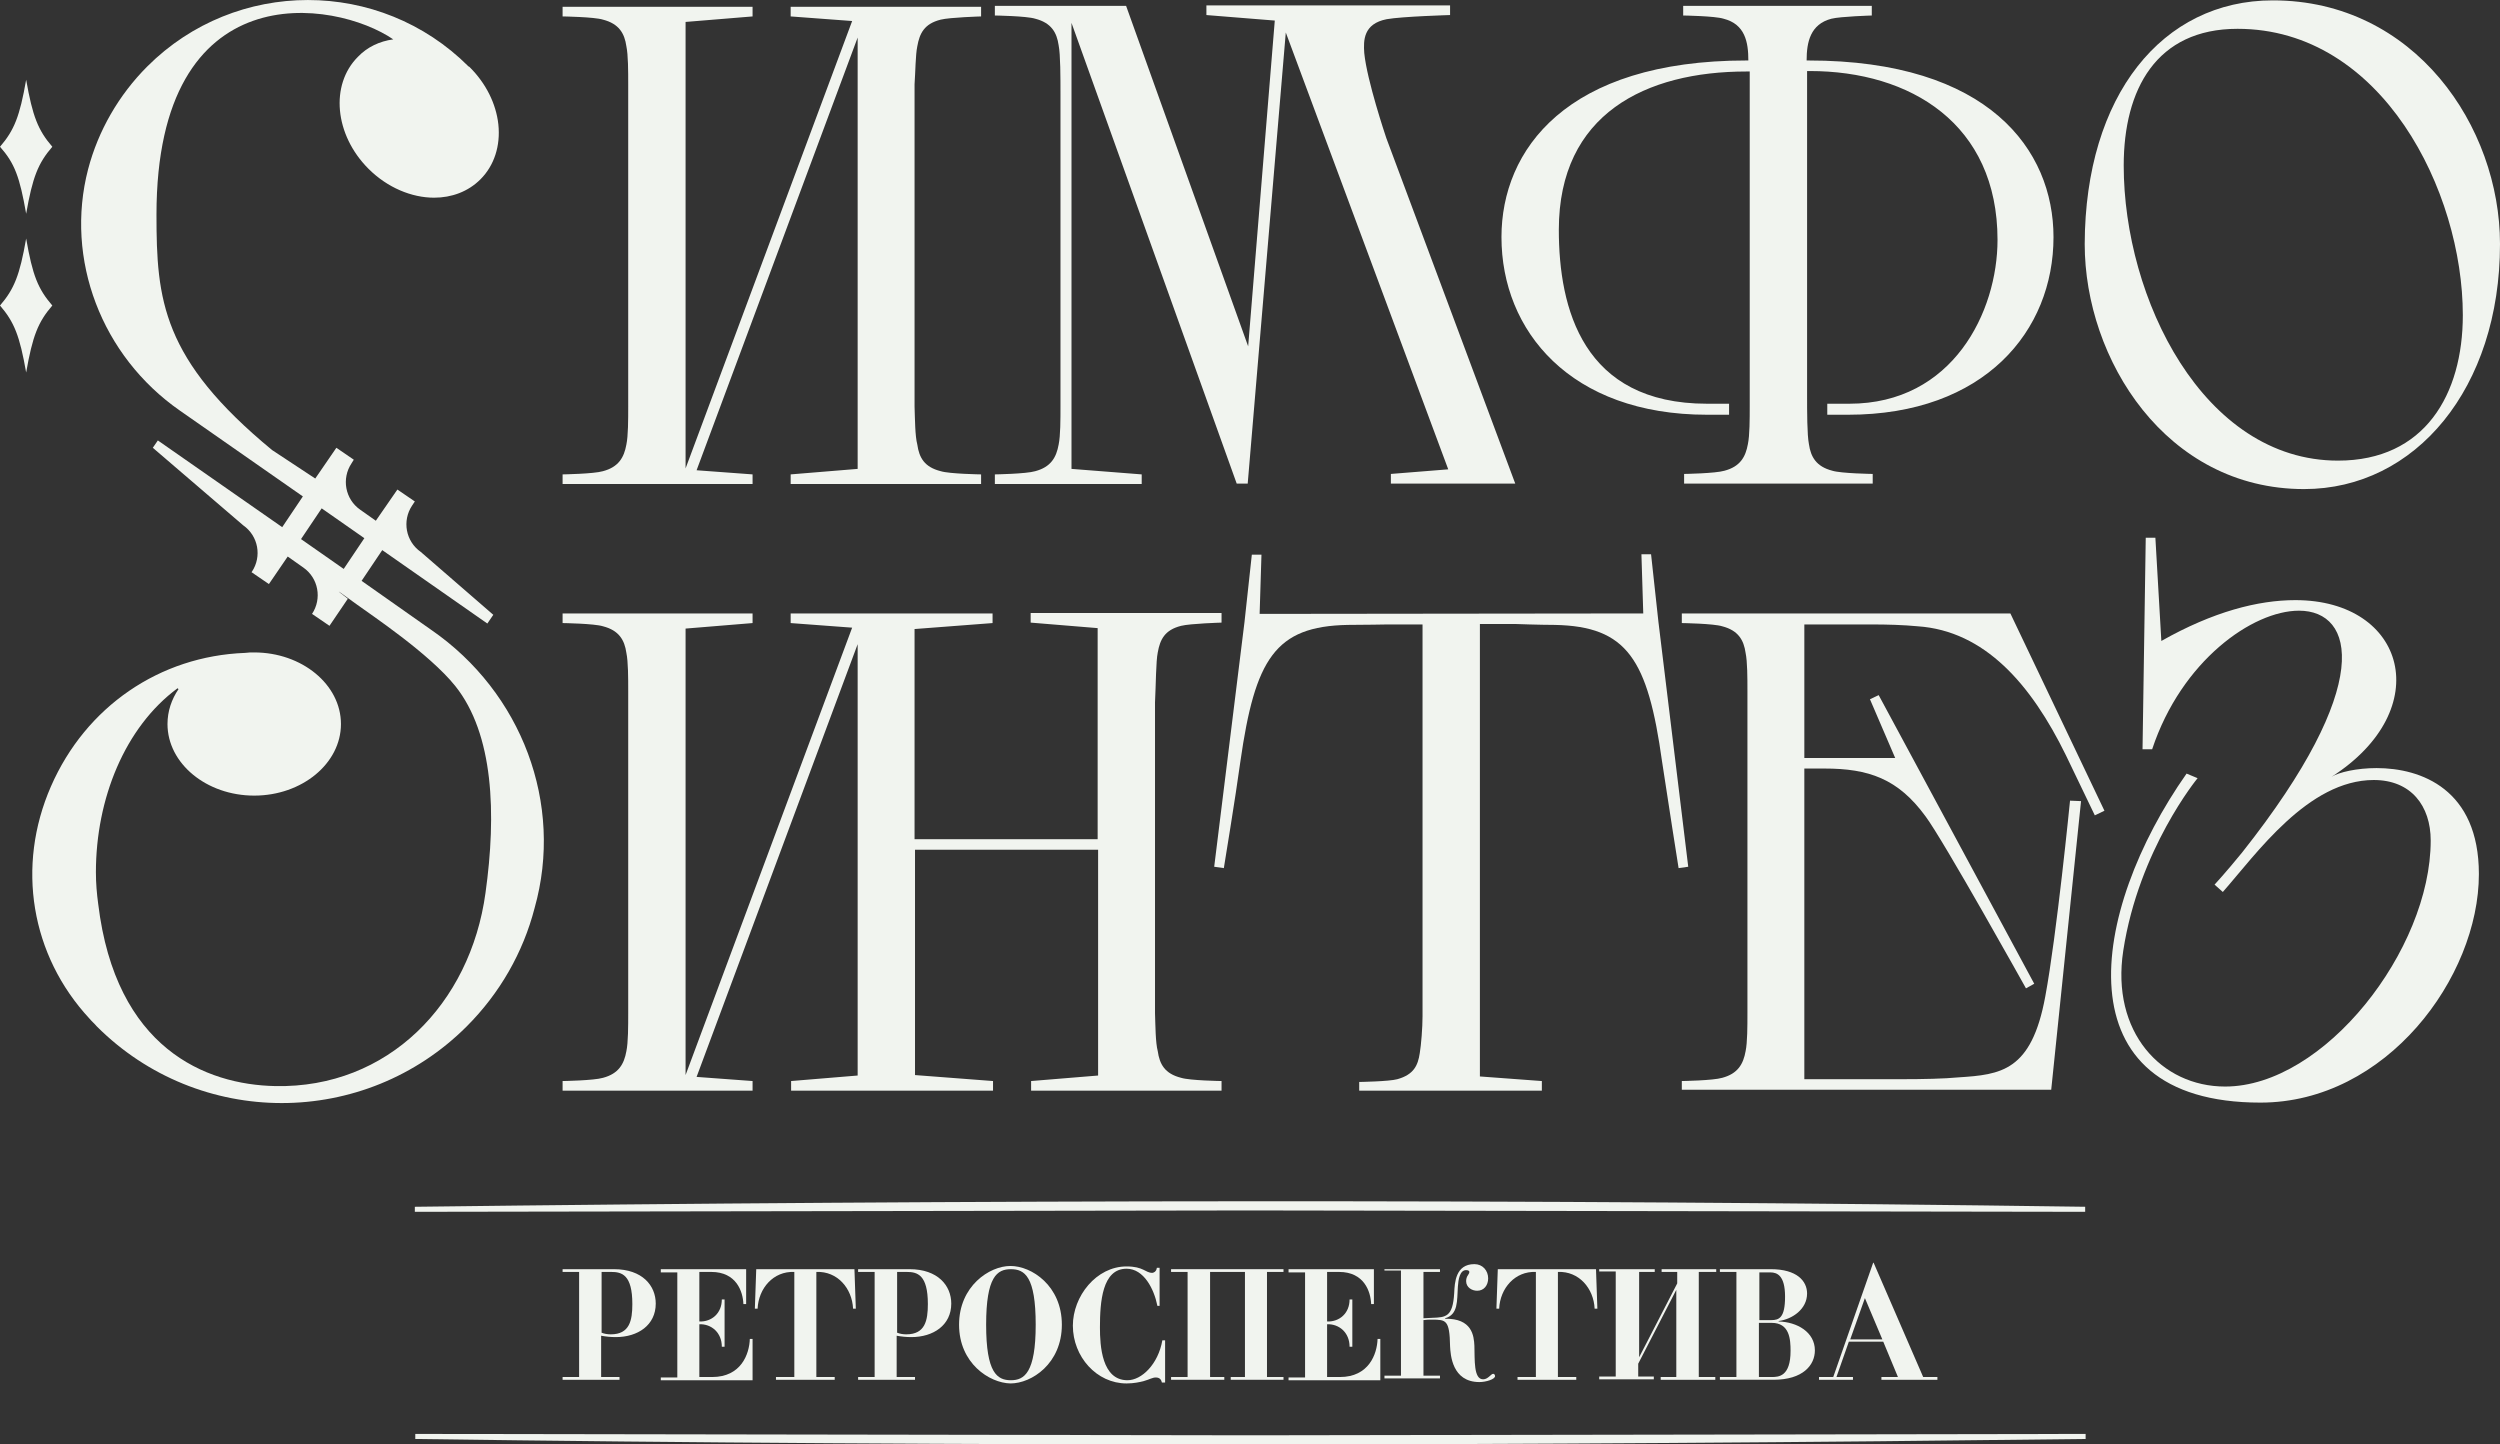 <?xml version="1.0" encoding="UTF-8"?> <svg xmlns="http://www.w3.org/2000/svg" id="_Слой_2" data-name="Слой 2" viewBox="0 0 544.8 314.78"><rect x="0" y="0" width="544.8" height="314.78" fill="#333333" stroke="none"/><defs><style> .cls-1 { fill: #f1f4ef; } </style></defs><g id="_Слой_1-2" data-name="Слой 1"><g><g><g><path class="cls-1" d="M186.9,102.18V8.18l-35.1,94.3,12.2,.9v2.1h-41.4v-2.1s6.8-.1,8.8-.7c3.4-.9,4.6-3,5.1-5.8,.4-1.9,.4-5.5,.4-8.3V18.38c0-2.8,0-6.4-.4-8.3-.4-2.8-1.6-4.9-5.1-5.8-1.9-.6-8.8-.7-8.8-.7V1.48h41.4V3.58l-14.6,1.2V102.08L185.7,4.58l-13.4-1V1.48h41.5V3.58s-6.8,.2-8.8,.7c-3.6,.9-4.6,3-5.1,5.8-.4,1.9-.4,5.5-.6,8.3V88.58c.1,2.8,.1,6.4,.6,8.3,.4,2.8,1.5,4.9,5.1,5.8,1.9,.6,8.8,.7,8.8,.7v2.1h-41.5v-2.1l14.6-1.2Z"></path><path class="cls-1" d="M231.1,20.78c0-3.9,0-8.9-.4-10.9-.4-2.8-1.6-4.9-5.1-5.8-1.9-.6-8.8-.7-8.8-.7V1.28h28.6l26.6,74.2,5.8-71-14.9-1.2V1.18h53.1V3.28s-10.4,.3-13.8,.9c-5.1,1-5.1,4.6-4.9,7.4,.6,6,4.6,17.9,4.8,18.5l28.1,75.3h-27.1v-2.1l12.5-1L280.2,7.08l-8.3,98.3h-2.4L233.5,4.98V102.18l15.3,1.2v2.1h-32v-2.1s6.8-.1,8.8-.7c3.4-.9,4.6-3,5.1-5.8,.4-1.9,.4-5.5,.4-8.3V20.78Z"></path><path class="cls-1" d="M381.2,15.58h-.6c-21.9,0-40.9,9.2-40.9,34.5,0,17.1,5.2,37.9,32.3,37.9h4.8v2.4h-4.8c-29.8,0-44.8-18.3-44.8-38.7,0-19,14.1-38.5,53.4-38.5h.4c0-4-.7-7.9-5.4-9.1-1.9-.6-8.8-.7-8.8-.7V1.28h41.1V3.38s-6.8,.2-8.8,.7c-4.6,1.2-5.4,5.1-5.4,9.1h.4c39.3,0,53.4,19.5,53.4,38.5,0,20.4-15,38.7-44.8,38.7h-4.5v-2.4h4.8c22.6,0,32.3-20.1,32.3-35.7,0-25.3-19-36.8-40.9-36.8h-.6V85.88c0,3.9,0,8.9,.4,10.9,.4,2.8,1.6,4.9,5.1,5.8,1.9,.6,8.8,.7,8.8,.7v2.1h-41.1v-2.1s6.8-.1,8.8-.7c3.4-.9,4.6-3,5.1-5.8,.4-1.9,.4-5.5,.4-8.3V15.58h-.1Z"></path><path class="cls-1" d="M495.3,.08c30.9,0,49.5,27.5,49.5,53.1,0,31.4-18.4,53.4-42.7,53.4-30.1,0-47.8-28.3-47.8-53.4C454.4,20.78,471.2,.08,495.3,.08Zm-7.7,6.2c-17.7,0-24.8,13.2-24.8,29.8,0,28.9,17.3,64.3,46.7,64.3,18.9,0,27.2-14.4,27.2-31.7,0-27-17.6-62.4-49.1-62.4Z"></path><g><path class="cls-1" d="M186.9,234.38v-94l-35.1,94.3,12.2,.9v2.1h-41.4v-2.1s6.8-.1,8.8-.7c3.4-.9,4.6-3,5.1-5.8,.4-1.9,.4-5.5,.4-8.3v-70.2c0-2.8,0-6.4-.4-8.3-.4-2.8-1.6-4.9-5.1-5.8-1.9-.6-8.8-.7-8.8-.7v-2.1h41.4v2.1l-14.6,1.2v97.3l36.3-97.5-13.4-1v-2.1h44v2.1l-17,1.3v45.8h39.9v-46l-14.6-1.2v-2.1h41.6v2.1s-6.8,.2-8.8,.7c-3.6,.9-4.6,3-5.1,5.8-.4,1.9-.4,7-.6,10.9v67.7c.1,2.8,.1,6.4,.6,8.3,.4,2.8,1.5,4.9,5.1,5.8,1.9,.6,8.8,.7,8.8,.7v2.1h-41.5v-2.1l14.6-1.2v-49.2h-39.9v49.1l17,1.3v2.1h-44v-2.1l14.5-1.2Z"></path><path class="cls-1" d="M358.1,133.68l-.4-12.9h2.1l1.6,14.7,6.5,53.4-2.1,.3s-2.5-15.8-3.6-23.2c-3.1-22.3-7.6-29.5-23.4-29.8-3.1,0-8.6-.2-8.6-.2h-7.7v98.6l13.5,1v2.1h-39.8v-1.9s6.5-.1,8.3-.6c3.6-1,4.5-3,4.9-5.7,.3-1.8,.6-5.5,.6-8v-85.4h-7.7s-5.5,.1-8.6,.1c-15.8,.3-20.2,7.4-23.4,29.8-1,7.4-3.6,23.2-3.6,23.2l-2.1-.3,6.6-53.3,1.6-14.7h2.1l-.4,12.9,83.6-.1Z"></path><path class="cls-1" d="M393.2,165.18h19.8l-5.5-12.8,1.9-.9,33.9,62.9-1.8,1s-18-32.3-21.9-37.5c-6-8.2-12.4-10.4-22-10.4h-4.4v67.7h21c4.9,0,9.5-.1,12.6-.4,9.2-.6,15.9-1.3,18.9-17.6,2.5-13.4,5.4-42.7,5.4-42.7l2.4,.1-6.5,62.9h-80.5v-1.9s6.8-.1,8.8-.7c3.4-.9,4.6-3,5.1-5.8,.4-1.9,.4-5.5,.4-8.3v-70.2c0-2.8,0-6.4-.4-8.3-.4-2.8-1.6-4.9-5.1-5.8-1.9-.6-8.8-.7-8.8-.7v-2.1h71.6l20.5,43-2.1,1-6.3-13.1c-7.6-15.5-17.7-27.1-32.3-28.1-3.1-.3-6.7-.4-10-.4h-14.7v29.1Z"></path><path class="cls-1" d="M466.9,163.28l.7-46.1h2.1l1.3,22.5c11.3-6.4,21.1-8.9,29.2-8.9,24.1,0,30.8,23.8,7.9,38.5,1.6-1,5.5-1.9,9.8-1.9,9.7,0,22.3,4.6,22.3,23.1,0,22.5-20.2,49.8-47.6,49.8-43.9,0-37.2-41.7-16.1-71.7l2.4,1s-12.8,15.5-16.2,37.6c-2.7,17.7,8.3,29.6,22.2,29.6,21.6,0,44.8-29.8,44.8-53.6,0-7.6-4.3-13.2-12.4-13.2-14.3,0-25.6,16.1-32.9,24.4l-1.8-1.6s2.5-2.7,6-7c29-36.6,24.5-52.7,12.4-52.7-10.1,0-25.6,10.9-32,30.2h-2.1Z"></path></g></g><g><path class="cls-1" d="M5.7,46.58c1.4-8,2.6-11,5.7-14.6-3.1-3.6-4.3-6.6-5.7-14.6-1.4,8-2.6,11-5.7,14.6,3.2,3.6,4.3,6.6,5.7,14.6Z"></path><path class="cls-1" d="M5.7,51.98c-1.4,8-2.6,11-5.7,14.6,3.1,3.6,4.3,6.6,5.7,14.6,1.4-8,2.6-11,5.7-14.6-3.1-3.6-4.3-6.5-5.7-14.6Z"></path><path class="cls-1" d="M94,137.28l-15.2-10.7,4.5-6.7,22.9,16,1.3-1.9-15.8-13.7c-3.3-2.3-4.1-6.8-1.9-10.1l.6-.9-3.8-2.6-4.7,6.8-3.4-2.4c-3.3-2.3-4.1-6.8-1.9-10.1l.5-.8-3.8-2.6-4.6,6.7-9.4-6.2c-24-19.8-25.2-32.7-25.2-51.3C34.1-6.22,73-.12,85.7,8.58c-3,.4-5.7,1.7-7.7,3.8-6.1,6.1-5.1,17,2.3,24.4,4.1,4.1,9.4,6.3,14.3,6.3,3.8,0,7.4-1.3,10.1-4,3-3,4.4-7.3,3.9-12-.5-4.5-2.7-8.9-6.2-12.4-.1-.1-.2-.2-.3-.2h0c-19.3-19.3-50.7-19.3-70,0-6.2,6.2-10.7,14-12.9,22.4-5.1,19.6,2.9,40.7,20,52.6l26.8,18.7-4.5,6.7-27.1-18.9-1.1,1.6,19.7,16.9c3.3,2.3,4.1,6.8,1.9,10.1l-.1,.1,3.8,2.6,4.1-6,3.4,2.4c3.3,2.3,4.1,6.8,1.9,10.1h0l3.8,2.6,4-5.9s-5.5-4.2,1.9,1.2c3,2.2,15.8,10.7,21.5,17.8,8.4,10.5,9,27.9,6.6,45.1-3.3,24.2-21.3,42.6-45.8,42.1-15.2-.3-34.8-8.2-38.6-39.7-.3-2.2-.5-4.5-.5-6.9,0-16,6.3-31.6,17.8-40.1q.1,.1,.2,.2c-1.5,2.2-2.4,4.8-2.4,7.6,0,8.6,8.5,15.6,18.9,15.6s18.9-7,18.9-15.6-8.5-15.6-18.9-15.6c-.7,0-1.3,0-2,.1-18.6,.7-34.7,11.7-42.3,29.1-7.6,17.4-4.4,36.8,8.4,50.6,.5,.6,1.1,1.1,1.6,1.7,11.1,11.1,25.7,16.7,40.3,16.7s29.2-5.6,40.3-16.7c7.2-7.2,12.3-16.1,14.8-25.8,6.4-22.7-2.8-47-22.5-60.6Zm-28.4-19.8l4.5-6.7,9.3,6.5-4.5,6.7-9.3-6.5Z"></path></g></g><g><g><path class="cls-1" d="M133.8,276.58c6.2,0,9.1,3.6,9.1,7.5,0,4.7-3.9,7.3-8.7,7.3-1.1,0-2.1-.1-3.2-.3v9h4v.6h-12.4v-.6h3.6v-22.9h-3.6v-.6h11.2Zm-2.8,13.8c.7,.3,1.4,.4,2.1,.4,4.1,0,4.7-3,4.7-6.6,0-6.4-2.3-7-4.6-7h-2.1v13.2h-.1Z"></path><path class="cls-1" d="M162.6,276.58v7.6h-.6c-.1-2.7-1.5-7-7-7h-2.6v10.8c2.7,.1,4.9-1.8,4.9-4.8h.6v10.3h-.6c0-3.1-2.3-5-4.9-4.9v11.5h2.8c6.3,0,8.1-5,8.2-8.3h.6v9h-20v-.6h3.6v-22.9h-3.6v-.7h18.6Z"></path><path class="cls-1" d="M186.2,276.58l.3,8.6h-.6c-.2-4.4-3.4-8.2-8-8v22.9h4v.6h-12.8v-.6h4v-22.9c-4.6-.2-7.8,3.6-8,8h-.6l.3-8.6h21.4Z"></path><path class="cls-1" d="M198.2,276.58c6.2,0,9.1,3.6,9.1,7.5,0,4.7-3.9,7.3-8.7,7.3-1.1,0-2.1-.1-3.2-.3v9h4v.6h-12.4v-.6h3.6v-22.9h-3.6v-.6h11.2Zm-2.8,13.8c.7,.3,1.4,.4,2.1,.4,4.1,0,4.7-3,4.7-6.6,0-6.4-2.3-7-4.6-7h-2.1v13.2h-.1Z"></path><path class="cls-1" d="M209,288.68c0-8.4,6.6-12.8,11.2-12.8s11.2,4.3,11.2,12.8-6.6,12.8-11.2,12.8c-4.6-.1-11.2-4.4-11.2-12.8Zm16.7,0c0-10.5-2.4-12.1-5.4-12.1s-5.4,1.6-5.4,12.1,2.4,12.1,5.4,12.1c2.9,0,5.4-1.6,5.4-12.1Z"></path><path class="cls-1" d="M252.2,284.48c-.7-3.5-2.9-8-6.7-8-5.3,0-5.8,7.2-5.8,12.8,0,4,.4,11.5,6,11.5,3.1,0,6.7-3.5,7.6-8.7h.6v9.2h-.7c-.1-.5-.4-1.1-1.3-1.1-.8,0-1.3,.4-2.7,.8-.8,.2-2.1,.5-3.7,.5-6.5,0-11.7-5.8-11.7-12.6,0-6.4,5.1-12.9,11.7-12.9,3.7,0,4.1,1.4,5.6,1.4,.2,0,.9-.2,1-1.1h.6v8.3h-.5v-.1Z"></path><path class="cls-1" d="M279.7,276.58v.6h-3.6v22.9h3.6v.6h-11.5v-.6h3.1v-22.9h-7.6v22.9h3.1v.6h-11.6v-.6h3.6v-22.9h-3.6v-.6h24.5Z"></path><path class="cls-1" d="M299.4,276.58v7.6h-.6c-.1-2.7-1.5-7-7-7h-2.6v10.8c2.7,.1,4.9-1.8,4.9-4.8h.6v10.3h-.6c0-3.1-2.3-5-4.9-4.9v11.5h2.8c6.3,0,8.1-5,8.2-8.3h.6v9h-20v-.6h3.6v-22.9h-3.6v-.7h18.6Z"></path><path class="cls-1" d="M313.8,276.58v.6h-3.6v10.1c.6,0,1.3-.1,1.9-.1,3-.1,4.5-.2,4.8-5.4,.1-2.3,.3-6.3,4.4-6.3,1.8,0,3,1.4,3,3.1,0,1.5-.9,2.7-2.4,2.7-1.1,0-2.4-.7-2.4-2.1,0-.4,.1-.9,.4-1.3,.1-.2,.3-.4,.3-.7,0-.2-.2-.4-.7-.4-1.4,0-1.7,2.1-1.8,3.6-.2,3.1,.1,6.1-2.8,6.9v.1c5.9-.1,6.3,3.7,6.4,5.9,.1,3-.2,7.3,1.9,7.3,1.1,0,1.7-1.2,2.2-1.2,.2,0,.4,.2,.4,.5,0,.7-2,1.3-3.4,1.3-6,0-6.3-6-6.4-7.8-.1-5.8-.9-5.8-4-5.8-.6,0-1.2,0-1.8,.1v12.1h3.6v.6h-12.1v-.6h3.6v-22.9h-3.6v-.3h12.1Z"></path><path class="cls-1" d="M347.8,276.58l.3,8.6h-.6c-.2-4.4-3.4-8.2-8-8v22.9h4v.6h-12.8v-.6h4v-22.9c-4.6-.2-7.8,3.6-8,8h-.6l.3-8.6h21.4Z"></path><path class="cls-1" d="M360.6,276.58v.6h-3.4v18.6l8.3-16.1v-2.5h-3.4v-.6h11.9v.6h-3.8v22.9h3.6v.6h-11.9v-.6h3.4v-19l-8.3,16.1v2.8h3.4v.6h-11.9v-.6h3.6v-22.9h-3.6v-.5h12.1Z"></path><path class="cls-1" d="M385.9,276.58c5.7,0,7.9,2.6,7.9,5.3,0,3.4-3.2,5.6-6.2,6v.1c4,.1,7.9,2.3,7.9,6.3,0,3.2-2.6,6.4-9,6.4h-11.7v-.6h3.6v-22.9h-3.6v-.6h11.1Zm-2.6,11.1h2.7c1.7,0,3-.5,3-5.1s-1.7-5.3-3.2-5.3h-2.4v10.4h-.1Zm0,12.4h2.8c1.5,0,4.1-.1,4.1-5.7,0-2.5-.2-6.1-4.1-6.1h-2.8v11.8Z"></path><path class="cls-1" d="M399.5,300.08l8.7-24.9h.1l10.8,24.9h3.1v.6h-12.2v-.6h3.6l-3.2-7.7h-7.5l-2.7,7.7h3.6v.6h-7.4v-.6h3.1Zm10.7-8.2l-3.8-9-3.2,9h7Z"></path></g><path class="cls-1" d="M454.4,313.58c-120,1.5-243.9,1.7-363.9,0v-1.1l182,.3,182-.3v1.1h-.1Z"></path><path class="cls-1" d="M90.5,262.98c120-1.5,243.9-1.7,363.9,0v1.1l-182-.3-182,.3v-1.1h.1Z"></path></g></g></g></svg> 
